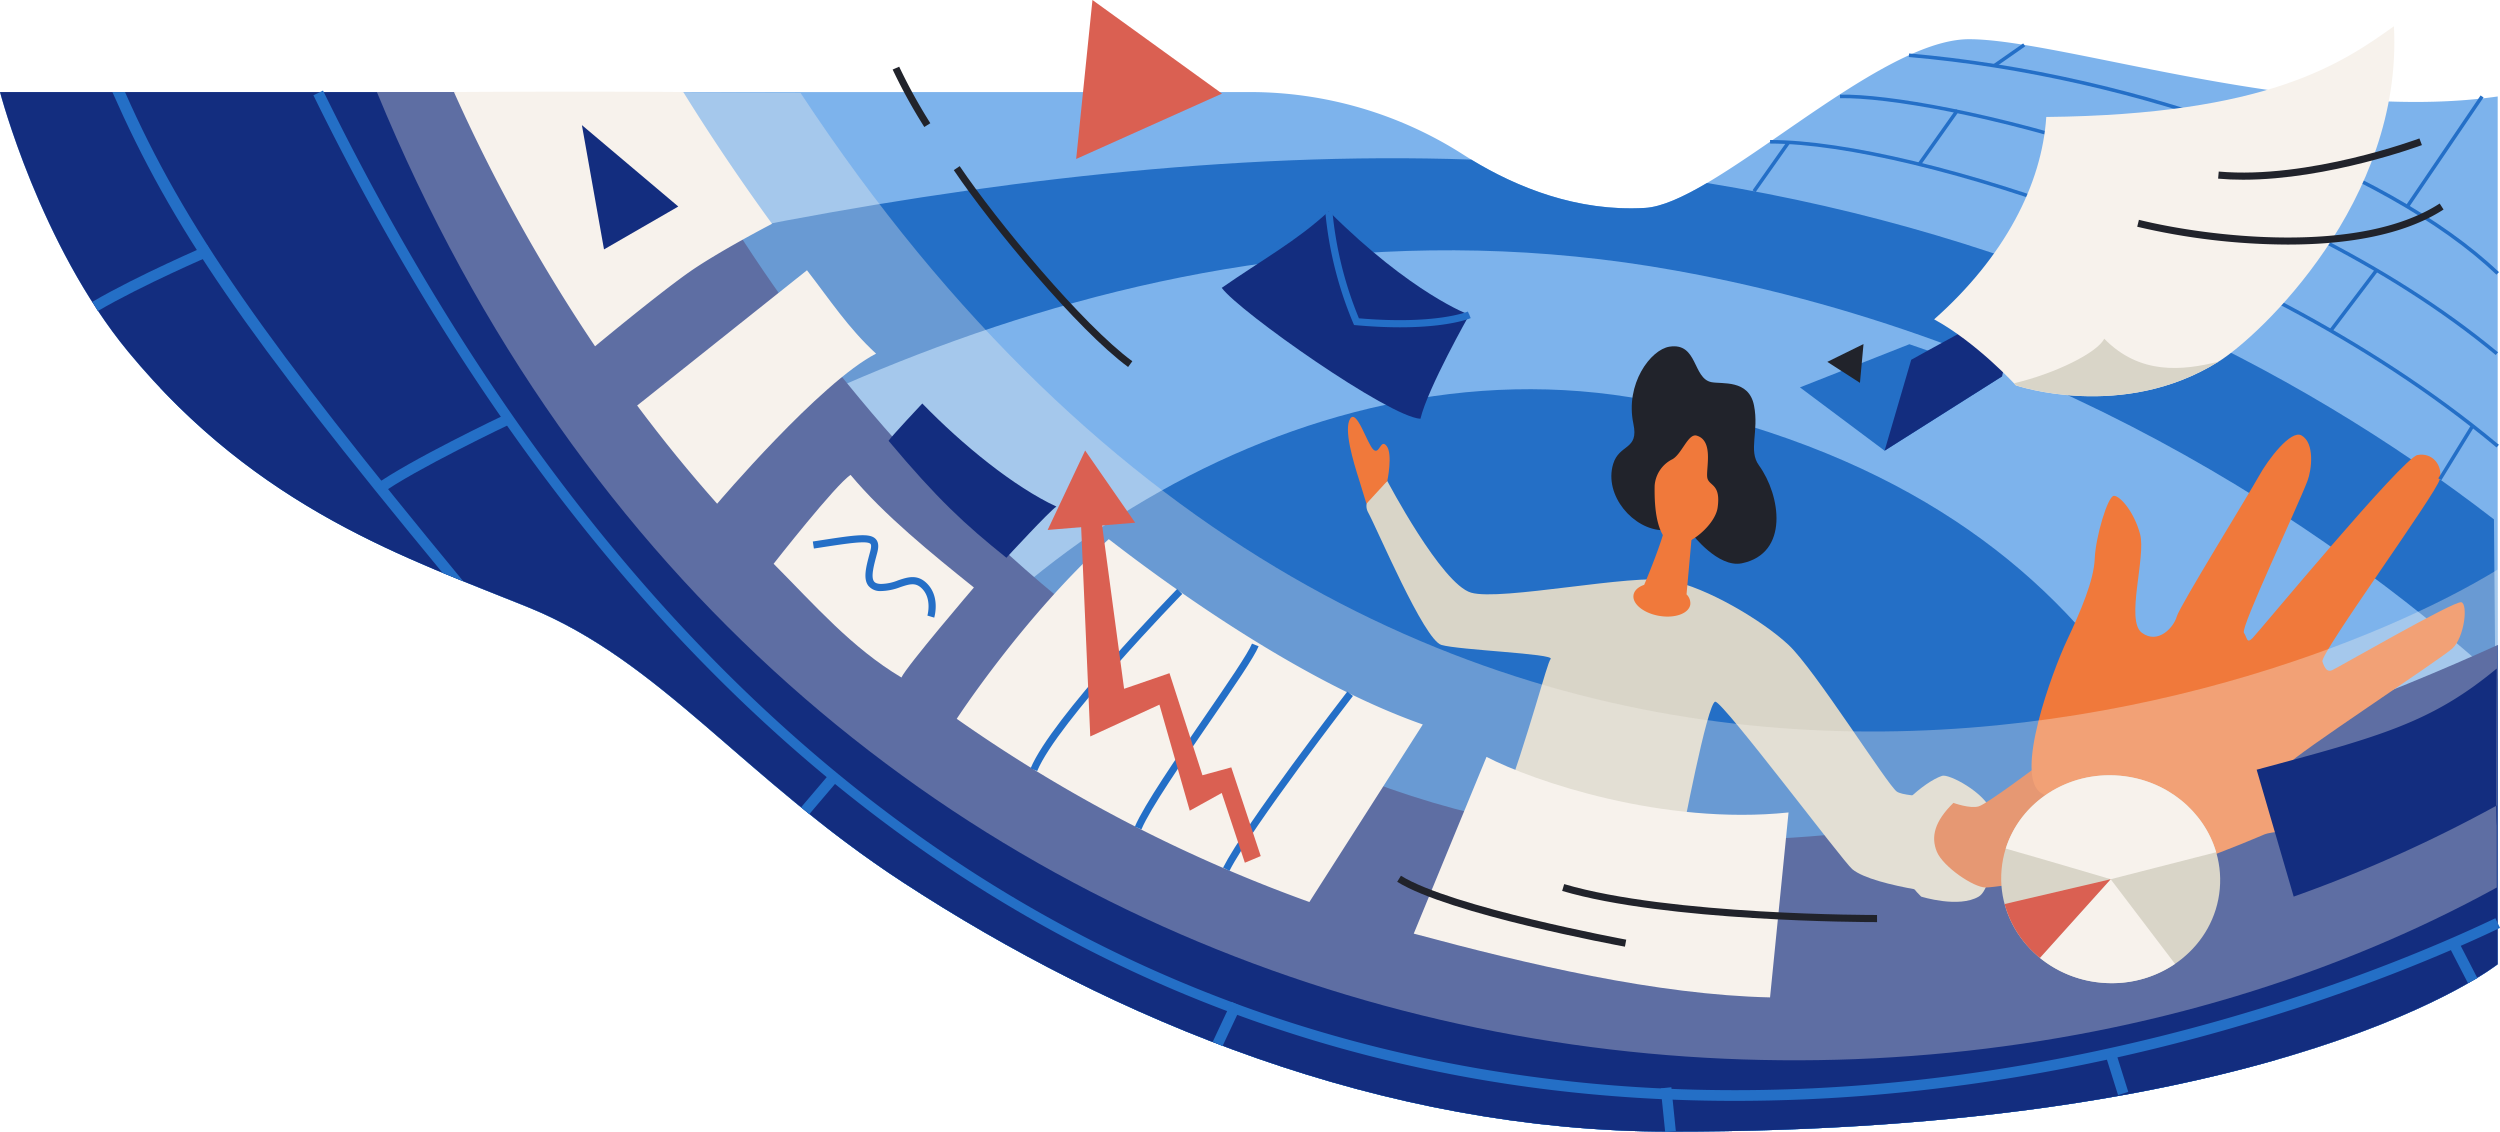 <?xml version="1.0" encoding="UTF-8"?> <svg xmlns="http://www.w3.org/2000/svg" width="700.898" height="317.413" viewBox="0 0 700.898 317.413"><g id="Groupe_4383" data-name="Groupe 4383" transform="translate(-0.526 -1788.769)"><g id="Groupe_4251" data-name="Groupe 4251"><g id="Groupe_4250" data-name="Groupe 4250"><path id="Tracé_3606" data-name="Tracé 3606" d="M.526,1814.576h350.19a110.986,110.986,0,0,1,59.941,17.47c12.945,8.3,30.844,16.2,51.066,15.013,19.725-1.157,64.9-47.3,90.834-47.3s95,23.761,148.22,16.055V2059.1s-59.011,46.929-231.907,46.929c-80.934,0-156.354-31.48-215.208-69.913-44.852-29.288-67.824-61.954-104.94-77.048-33.313-13.549-75.561-27.258-112.225-71.641C11.715,1857.428.526,1814.576.526,1814.576Z" fill="#7db3ec"></path></g></g><g id="Groupe_4253" data-name="Groupe 4253"><g id="Groupe_4252" data-name="Groupe 4252"><path id="Tracé_3607" data-name="Tracé 3607" d="M700.777,2059.1l-1.047-124.719c-57.389-44.345-130.43-79.561-220.629-94.312-6.8,4.005-12.78,6.721-17.378,6.99-19.026,1.116-35.993-5.808-48.715-13.546-133.445-4.719-288.615,35.24-367.642,63.936,34.476,36.525,72.7,49.15,103.356,61.619,37.117,15.094,60.088,47.759,104.939,77.048,58.855,38.433,134.275,69.913,215.209,69.913C641.766,2106.029,700.777,2059.1,700.777,2059.1Z" fill="#246fc6"></path></g></g><g id="Groupe_4255" data-name="Groupe 4255"><g id="Groupe_4254" data-name="Groupe 4254"><path id="Tracé_3608" data-name="Tracé 3608" d="M700.777,2059.1v-79.972c-38.911-35.116-118.6-94.365-230.6-114.526-150.649-27.117-275.121,49.886-336.385,88.5,5.132,2.053,10.128,4.014,14.933,5.968,37.117,15.094,60.088,47.759,104.939,77.048,58.855,38.433,134.275,69.913,215.209,69.913C641.766,2106.029,700.777,2059.1,700.777,2059.1Z" fill="#7db3ec"></path></g></g><g id="Groupe_4257" data-name="Groupe 4257"><g id="Groupe_4256" data-name="Groupe 4256"><path id="Tracé_3609" data-name="Tracé 3609" d="M231.725,2020.373c6.764,5.276,14,10.562,21.936,15.743,58.855,38.433,134.275,69.913,215.209,69.913,78.3,0,133.249-9.626,169.931-20.159-15.612-59.094-36.667-154.606-171.977-183.982C367.7,1880.367,268.661,1949.381,231.725,2020.373Z" fill="#246fc6"></path></g></g><g id="Groupe_4259" data-name="Groupe 4259"><g id="Groupe_4258" data-name="Groupe 4258"><path id="Tracé_3610" data-name="Tracé 3610" d="M700.457,1914.223c-37.26-31.1-81.529-51.516-112.1-63.165-35.682-13.6-70.773-22.041-91.578-22.041v-1c20.919,0,56.146,8.47,91.934,22.106,30.648,11.677,75.024,32.144,112.39,63.332Z" fill="#246fc7"></path></g></g><g id="Groupe_4261" data-name="Groupe 4261"><g id="Groupe_4260" data-name="Groupe 4260"><path id="Tracé_3611" data-name="Tracé 3611" d="M700.226,1888.3c-61.795-51.175-157.768-72.516-183.828-72l-.02-1c26.133-.525,122.493,20.894,184.486,72.233Z" fill="#246fc7"></path></g></g><g id="Groupe_4263" data-name="Groupe 4263"><g id="Groupe_4262" data-name="Groupe 4262"><path id="Tracé_3612" data-name="Tracé 3612" d="M700.432,1865.778c-31.277-29.862-100.568-55.525-164.76-61.019l.086-1c64.4,5.511,133.941,31.289,165.365,61.293Z" fill="#246fc7"></path></g></g><g id="Groupe_4265" data-name="Groupe 4265"><g id="Groupe_4264" data-name="Groupe 4264"><path id="Tracé_3613" data-name="Tracé 3613" d="M439.523,2021.769c-137.1-18.362-226.8-149.606-254.3-207.193H.526s11.19,42.852,35.971,72.851c36.664,44.383,78.912,58.092,112.225,71.641,37.117,15.094,60.088,47.759,104.939,77.048,58.855,38.433,134.275,69.913,215.209,69.913,172.9,0,231.907-46.929,231.907-46.929v-89.507C640.518,1996.872,535.776,2034.66,439.523,2021.769Z" fill="#132d7f"></path></g></g><g id="Groupe_4267" data-name="Groupe 4267"><g id="Groupe_4266" data-name="Groupe 4266"><path id="Tracé_3614" data-name="Tracé 3614" d="M486.987,2097.408a431.382,431.382,0,0,1-45.633-2.389c-67.574-7.183-129.713-30.624-184.694-69.669-66.516-47.239-123.13-117.848-168.267-209.869l2.693-1.32c82.622,168.437,200.575,261.927,350.584,277.875,123.38,13.12,229.021-31.764,258.461-45.832l1.293,2.707C675.51,2061.294,590.893,2097.408,486.987,2097.408Z" fill="#246fc6"></path></g></g><g id="Groupe_4270" data-name="Groupe 4270"><g id="Groupe_4269" data-name="Groupe 4269"><g id="Groupe_4268" data-name="Groupe 4268"><path id="Tracé_3615" data-name="Tracé 3615" d="M124.614,1949.387c-55.638-67.4-75.861-96.847-92.582-134.811h3.542c16.59,37.669,39.419,70.025,94.852,137.174Z" fill="#246fc6"></path></g></g></g><g id="Groupe_4272" data-name="Groupe 4272"><g id="Groupe_4271" data-name="Groupe 4271"><path id="Tracé_3616" data-name="Tracé 3616" d="M27.938,1875.977l-1.514-2.59c12.807-7.487,32.077-15.745,32.27-15.827l1.179,2.757C59.682,1860.4,40.581,1868.586,27.938,1875.977Z" fill="#246fc6"></path></g></g><g id="Groupe_4274" data-name="Groupe 4274"><g id="Groupe_4273" data-name="Groupe 4273"><path id="Tracé_3617" data-name="Tracé 3617" d="M107.076,1927.423,105.311,1925c9.8-7.137,36.133-19.647,37.249-20.177l1.285,2.711C143.574,1907.659,116.651,1920.45,107.076,1927.423Z" fill="#246fc6"></path></g></g><g id="Groupe_4276" data-name="Groupe 4276"><g id="Groupe_4275" data-name="Groupe 4275"><path id="Tracé_3618" data-name="Tracé 3618" d="M420.565,2018.464c9.361-25.923,13.536-43.486,14.7-44.954s-25.738-2.481-30.63-3.93-18.1-32.753-20.542-37.155,5.38-8.8,5.38-8.8,15.162,28.858,23.477,31.3,45.487-5.38,55.759-3.424,25.923,11.214,33.259,18.08,27.635,39.146,30.325,41.1,19.32,1.467,19.32,1.467v27.99s-25.678-2.556-31.792-7.692c-2.662-2.236-36.194-46.955-38.395-46.955s-9.541,38.779-9.541,38.779-19.794-1.313-24.432-1.557C443.4,2022.5,420.565,2018.464,420.565,2018.464Z" fill="#d9d5c8"></path></g></g><g id="Groupe_4278" data-name="Groupe 4278"><g id="Groupe_4277" data-name="Groupe 4277"><path id="Tracé_3619" data-name="Tracé 3619" d="M475.181,1935.244h-7.5c-1.108,5.259-5.033,14.744-6.194,17.491-1.634.562-2.762,1.547-2.981,2.817-.43,2.49,2.781,5.122,7.174,5.881s8.3-.644,8.731-3.134a3.479,3.479,0,0,0-1.05-2.89Z" fill="#f0793b"></path></g></g><g id="Groupe_4280" data-name="Groupe 4280"><g id="Groupe_4279" data-name="Groupe 4279"><path id="Tracé_3620" data-name="Tracé 3620" d="M466.824,1937.438c-8.357-.122-16.7-9.782-14.037-18.586,1.728-5.707,7.263-3.813,5.68-11.249-2.378-11.168,4.825-20.827,10.125-21.643,7.941-1.223,6.466,8.889,11.731,9.947,2.966.6,10.483-.83,11.95,6.507s-1.649,12.628,1.378,16.805c6.114,8.437,8.56,24.7-4.768,27.473-6.67,1.387-13.992-8.236-13.992-8.236Z" fill="#21232b"></path></g></g><g id="Groupe_4282" data-name="Groupe 4282"><g id="Groupe_4281" data-name="Groupe 4281"><path id="Tracé_3621" data-name="Tracé 3621" d="M476.206,1910.9c-2.444-.715-4.238,5.439-7.01,6.725a8.975,8.975,0,0,0-4.776,7.345c-.119,7.032.756,13.32,4.172,16.01s12.709-4.4,13.486-9.9c.934-6.627-2.244-5.992-2.855-8.193S481.219,1912.372,476.206,1910.9Z" fill="#f0793b"></path></g></g><g id="Groupe_4284" data-name="Groupe 4284"><g id="Groupe_4283" data-name="Groupe 4283"><path id="Tracé_3622" data-name="Tracé 3622" d="M539.139,2040.14c-6.716-6.481-7.724-15.009-8.264-19.3s9-12.849,14.133-14.56c1.913-.638,12.017,4.726,13.834,9.944s.529,21.505-3.563,23.915C549.654,2043.453,539.139,2040.14,539.139,2040.14Z" fill="#d9d5c8"></path></g></g><g id="Groupe_4286" data-name="Groupe 4286"><g id="Groupe_4285" data-name="Groupe 4285"><path id="Tracé_3623" data-name="Tracé 3623" d="M548.187,2013.862c-5.328,5.214-6.358,9.537-4.646,13.695s10.271,10.039,13.7,10.033,32.036-4.653,37.416-4.408,11.005-21.766,11.005-21.766l-33.014-8.559s-14.918,11.249-17.364,11.983S548.187,2013.862,548.187,2013.862Z" fill="#de6b37"></path></g></g><g id="Groupe_4288" data-name="Groupe 4288"><g id="Groupe_4287" data-name="Groupe 4287"><path id="Tracé_3624" data-name="Tracé 3624" d="M572.887,2011.172c-7.963-4.645,3.179-34.483,7.092-42.8s7.581-16.875,7.826-22.989,3.668-17.608,5.38-17.608,5.625,4.4,7.337,10.761-4.158,24.211.489,27.635,9.048-1.734,9.782-4.535,20.283-34.4,22.973-39.293,9.064-13.154,12-11.5c3.741,2.108,2.894,9.568,1.668,12.774-3.04,7.953-18.786,41.085-17.808,42.553s.733,3.179,2.445,1.467,42.064-50.506,46.221-51.3,7.133,2.874,6.257,6.788-33.647,48.912-32.913,51.113,1.467,2.935,2.69,2.445,34.282-19.566,36.239-19.075.875,9.893-2.491,12.962-45.242,30.569-45.731,32.281-1.957,4.157.733,4.891,17.249,1.39,22.744,1.467c5.846.082,12.228-.978,12.472.734s-5.625,7.584-10.271,8.8-29.591,2.69-32.526,3.913-35.323,15.258-41.819,11.983c-7.079-3.569-4.646-14.426-9.293-17.608C581.4,2015,575.822,2012.884,572.887,2011.172Z" fill="#f0793b"></path></g></g><g id="Groupe_4290" data-name="Groupe 4290"><g id="Groupe_4289" data-name="Groupe 4289"><rect id="Rectangle_5927" data-name="Rectangle 5927" width="13.041" height="3" transform="translate(225.138 2015.08) rotate(-49.621)" fill="#246fc6"></rect></g></g><g id="Groupe_4292" data-name="Groupe 4292"><g id="Groupe_4291" data-name="Groupe 4291"><rect id="Rectangle_5928" data-name="Rectangle 5928" width="12.322" height="2.999" transform="translate(340.546 2080.798) rotate(-64.837)" fill="#246fc6"></rect></g></g><g id="Groupe_4294" data-name="Groupe 4294"><g id="Groupe_4293" data-name="Groupe 4293"><rect id="Rectangle_5929" data-name="Rectangle 5929" width="3" height="12.35" transform="translate(466.122 2093.896) rotate(-5.832)" fill="#246fc6"></rect></g></g><g id="Groupe_4296" data-name="Groupe 4296"><g id="Groupe_4295" data-name="Groupe 4295"><rect id="Rectangle_5930" data-name="Rectangle 5930" width="3.001" height="11.688" transform="translate(590.842 2084.637) rotate(-17.425)" fill="#246fc6"></rect></g></g><g id="Groupe_4298" data-name="Groupe 4298"><g id="Groupe_4297" data-name="Groupe 4297"><rect id="Rectangle_5931" data-name="Rectangle 5931" width="3.001" height="11.806" transform="translate(687.006 2053.885) rotate(-27.311)" fill="#246fc6"></rect></g></g><g id="Groupe_4300" data-name="Groupe 4300"><g id="Groupe_4299" data-name="Groupe 4299"><path id="Tracé_3625" data-name="Tracé 3625" d="M381.631,1923.515c-1.733-5.432-4.426-14.391-2.585-17.339s4.813,7.165,6.546,8.669,1.98-3.269,3.713-1.006.166,9.782.166,9.782l-5.854,6.371Z" fill="#f0793b"></path></g></g><g id="Groupe_4302" data-name="Groupe 4302"><g id="Groupe_4301" data-name="Groupe 4301"><rect id="Rectangle_5932" data-name="Rectangle 5932" width="18.565" height="1" transform="matrix(0.578, -0.816, 0.816, 0.578, 538.175, 1834.548)" fill="#246fc7"></rect></g></g><g id="Groupe_4304" data-name="Groupe 4304"><g id="Groupe_4303" data-name="Groupe 4303"><rect id="Rectangle_5933" data-name="Rectangle 5933" width="16.785" height="0.999" transform="translate(491.872 1842.105) rotate(-54.788)" fill="#246fc7"></rect></g></g><g id="Groupe_4306" data-name="Groupe 4306"><g id="Groupe_4305" data-name="Groupe 4305"><rect id="Rectangle_5934" data-name="Rectangle 5934" width="10.216" height="1" transform="translate(559.362 1806.783) rotate(-34.9)" fill="#246fc7"></rect></g></g><g id="Groupe_4308" data-name="Groupe 4308"><g id="Groupe_4307" data-name="Groupe 4307"><rect id="Rectangle_5935" data-name="Rectangle 5935" width="21.302" height="1" transform="translate(653.55 1881.213) rotate(-52.861)" fill="#246fc7"></rect></g></g><g id="Groupe_4310" data-name="Groupe 4310"><g id="Groupe_4309" data-name="Groupe 4309"><rect id="Rectangle_5936" data-name="Rectangle 5936" width="37.304" height="1.001" transform="translate(675.019 1846.385) rotate(-55.814)" fill="#246fc7"></rect></g></g><g id="Groupe_4312" data-name="Groupe 4312"><g id="Groupe_4311" data-name="Groupe 4311"><rect id="Rectangle_5937" data-name="Rectangle 5937" width="17.563" height="1" transform="matrix(0.524, -0.852, 0.852, 0.524, 684.127, 1922.873)" fill="#246fc7"></rect></g></g><g id="Groupe_4314" data-name="Groupe 4314"><g id="Groupe_4313" data-name="Groupe 4313"><path id="Tracé_3626" data-name="Tracé 3626" d="M306.805,1788.768l-4.567,44.57,40.883-18.33Z" fill="#da6052"></path></g></g><g id="Groupe_4316" data-name="Groupe 4316"><g id="Groupe_4315" data-name="Groupe 4315"><path id="Tracé_3627" data-name="Tracé 3627" d="M343.048,1869.47c11.25-7.826,20.989-13.115,30.024-21.476,23.247,23.184,39.387,29.04,39.387,29.04s-11.657,20.566-13.7,29.142C389.96,1905.687,348.1,1876.263,343.048,1869.47Z" fill="#132d7f"></path></g></g><g id="Groupe_4318" data-name="Groupe 4318"><g id="Groupe_4317" data-name="Groupe 4317"><path id="Tracé_3628" data-name="Tracé 3628" d="M393.055,1880.532c-3.563,0-7.652-.167-12.315-.587l-.588-.052-.238-.542a105.469,105.469,0,0,1-7.838-31.256l1.991-.2a104.085,104.085,0,0,0,7.444,30.113c21.565,1.859,30.464-1.853,30.552-1.891l.793,1.836C412.553,1878.082,406.681,1880.532,393.055,1880.532Z" fill="#246fc7"></path></g></g><g id="Groupe_4321" data-name="Groupe 4321" opacity="0.33"><g id="Groupe_4320" data-name="Groupe 4320"><g id="Groupe_4319" data-name="Groupe 4319"><path id="Tracé_3629" data-name="Tracé 3629" d="M700.52,2037.59c-181.986,99.84-480.12,54.664-594.327-223.014,0,0,88.123,0,118.774.245,170.81,259.306,413.834,171.732,475.81,133.62C700.4,2013.938,700.52,2037.59,700.52,2037.59Z" fill="#f7f2ec"></path></g></g></g><g id="Groupe_4323" data-name="Groupe 4323"><g id="Groupe_4322" data-name="Groupe 4322"><path id="Tracé_3630" data-name="Tracé 3630" d="M216.976,1851.514c-8.3-11.4-16.768-23.855-24.885-36.938-30.651-.245-64.294,0-64.294,0a476.409,476.409,0,0,0,39.559,71.281s16.077-13.381,25.656-20.278C201.164,1859.711,216.976,1851.514,216.976,1851.514Z" fill="#f7f2ec"></path></g></g><g id="Groupe_4325" data-name="Groupe 4325"><g id="Groupe_4324" data-name="Groupe 4324"><path id="Tracé_3631" data-name="Tracé 3631" d="M253.253,1978.712c-13.939-8.3-24.3-20.294-35.838-31.883,0,0,17.519-22.377,21.584-24.912,9.445,11.323,22.837,22.14,34.566,31.565C273.565,1953.482,254.638,1975.6,253.253,1978.712Z" fill="#f7f2ec"></path></g></g><g id="Groupe_4327" data-name="Groupe 4327"><g id="Groupe_4326" data-name="Groupe 4326"><path id="Tracé_3632" data-name="Tracé 3632" d="M311.377,1939.925c19.564,15.162,55.227,40.426,88.041,51.96l-31.794,49.775a417.337,417.337,0,0,1-98.87-51.366S287.41,1961.639,311.377,1939.925Z" fill="#f7f2ec"></path></g></g><g id="Groupe_4329" data-name="Groupe 4329"><g id="Groupe_4328" data-name="Groupe 4328"><path id="Tracé_3633" data-name="Tracé 3633" d="M249.638,1912.35c13.821,16.47,21.316,23.368,33.044,32.792,0,0,12.122-13.157,14.021-14.347-11.9-5.544-26.283-17.238-37.605-28.907C259.1,1901.888,250.506,1911.024,249.638,1912.35Z" fill="#132d7f"></path></g></g><g id="Groupe_4331" data-name="Groupe 4331"><g id="Groupe_4330" data-name="Groupe 4330"><path id="Tracé_3634" data-name="Tracé 3634" d="M246.146,1887.916c-7.792-7.138-12.979-15.138-19.38-23.377l-47.61,37.924q10.836,14.511,22.424,27.529S230.51,1895.907,246.146,1887.916Z" fill="#f7f2ec"></path></g></g><g id="Groupe_4333" data-name="Groupe 4333"><g id="Groupe_4332" data-name="Groupe 4332"><path id="Tracé_3635" data-name="Tracé 3635" d="M643.582,2040.141a387.822,387.822,0,0,0,56.947-25.545s-.4,27.1-.022-38.4c-18.3,15.166-32.59,19.045-67.309,28.368Z" fill="#132d7f"></path></g></g><g id="Groupe_4335" data-name="Groupe 4335"><g id="Groupe_4334" data-name="Groupe 4334"><path id="Tracé_3636" data-name="Tracé 3636" d="M501.96,2016.552c-35.136,3.663-71.471-8.74-84.677-15.584l-20.4,49.55c31.995,8.6,67.981,17.148,99.892,17.879Z" fill="#f7f2ec"></path></g></g><g id="Groupe_4337" data-name="Groupe 4337"><g id="Groupe_4336" data-name="Groupe 4336"><ellipse id="Ellipse_243" data-name="Ellipse 243" cx="29.131" cy="30.709" rx="29.131" ry="30.709" transform="translate(559.109 2061.564) rotate(-84.925)" fill="#d9d5c8"></ellipse></g></g><g id="Groupe_4339" data-name="Groupe 4339"><g id="Groupe_4338" data-name="Groupe 4338"><path id="Tracé_3637" data-name="Tracé 3637" d="M562.852,2026.679c10.042,2.849,29.422,8.585,29.422,8.585l29.574-7.565c-3.347-11.424-13.853-20.285-27-21.453C580.1,2004.936,566.907,2013.751,562.852,2026.679Z" fill="#f7f2ec"></path></g></g><g id="Groupe_4341" data-name="Groupe 4341"><g id="Groupe_4340" data-name="Groupe 4340"><path id="Tracé_3638" data-name="Tracé 3638" d="M589.7,2064.281A31.568,31.568,0,0,0,610.309,2059l-18.035-23.732-19.838,22.056A31.7,31.7,0,0,0,589.7,2064.281Z" fill="#f7f2ec"></path></g></g><g id="Groupe_4343" data-name="Groupe 4343"><g id="Groupe_4342" data-name="Groupe 4342"><path id="Tracé_3639" data-name="Tracé 3639" d="M572.436,2057.32l19.838-22.056-29.739,6.959A29.389,29.389,0,0,0,572.436,2057.32Z" fill="#da6052"></path></g></g><g id="Groupe_4345" data-name="Groupe 4345"><g id="Groupe_4344" data-name="Groupe 4344"><path id="Tracé_3640" data-name="Tracé 3640" d="M345.214,2032.921l-1.785-.9c6.168-12.178,33.658-47.851,34.825-49.364l1.584,1.223C379.553,1984.244,351.3,2020.911,345.214,2032.921Z" fill="#246fc7"></path></g></g><g id="Groupe_4347" data-name="Groupe 4347"><g id="Groupe_4346" data-name="Groupe 4346"><path id="Tracé_3641" data-name="Tracé 3641" d="M320.537,2021.3l-1.841-.781c2.56-6.035,11.575-19.165,19.528-30.751,6.265-9.127,12.182-17.747,13.31-20.557l1.856.744c-1.209,3.016-6.913,11.324-13.517,20.944C331.973,2002.4,323.019,2015.447,320.537,2021.3Z" fill="#246fc7"></path></g></g><g id="Groupe_4349" data-name="Groupe 4349"><g id="Groupe_4348" data-name="Groupe 4348"><path id="Tracé_3642" data-name="Tracé 3642" d="M291.307,2004.949l-1.848-.767c5.876-14.131,39.668-48.829,41.1-50.3l1.431,1.4C331.645,1955.638,297.035,1991.171,291.307,2004.949Z" fill="#246fc7"></path></g></g><g id="Groupe_4352" data-name="Groupe 4352"><g id="Groupe_4351" data-name="Groupe 4351"><g id="Groupe_4350" data-name="Groupe 4350"><path id="Tracé_3643" data-name="Tracé 3643" d="M349.53,2030.642l-6.481-19.557-8.962,4.967-8.508-29.726-19.388,8.916-2.873-65.937,5.4.813,6.959,51.762L328.4,1977.5l9.242,28.619,8.087-2.212,8.255,24.87Z" fill="#da6052"></path></g></g></g><g id="Groupe_4354" data-name="Groupe 4354"><g id="Groupe_4353" data-name="Groupe 4353"><path id="Tracé_3644" data-name="Tracé 3644" d="M304.757,1915.075l-10.515,22.268,24.542-2.027Z" fill="#da6052"></path></g></g><g id="Groupe_4356" data-name="Groupe 4356"><g id="Groupe_4355" data-name="Groupe 4355"><path id="Tracé_3645" data-name="Tracé 3645" d="M163.665,1823.843l6.2,34.847,20.822-12.021Z" fill="#132d7f"></path></g></g><g id="Groupe_4358" data-name="Groupe 4358"><g id="Groupe_4357" data-name="Groupe 4357"><path id="Tracé_3646" data-name="Tracé 3646" d="M262.445,1961.927l-1.915-.576c.014-.047,1.4-4.866-1.68-7.726-1.686-1.568-3.265-1.139-5.913-.245a15.984,15.984,0,0,1-5.5,1.1,4.235,4.235,0,0,1-3.481-1.516c-1.49-2-.6-5.321.336-8.839l.231-.868c.345-1.319.225-1.81.063-1.99-.908-1.008-6.3-.18-14.462,1.076l-1.42.217-.3-1.976,1.418-.218c10.638-1.637,14.62-2.248,16.252-.437.956,1.06.707,2.606.384,3.836l-.232.876c-.738,2.768-1.575,5.906-.664,7.127.124.166.5.672,1.933.712a13.165,13.165,0,0,0,4.8-1c2.594-.873,5.275-1.78,7.914.675C264.208,1955.878,262.519,1961.682,262.445,1961.927Z" fill="#246fc7"></path></g></g><g id="Groupe_4360" data-name="Groupe 4360"><g id="Groupe_4359" data-name="Groupe 4359"><path id="Tracé_3647" data-name="Tracé 3647" d="M259.664,1824.378a150.135,150.135,0,0,1-8.875-16.112l1.832-.8a151.07,151.07,0,0,0,8.733,15.843Z" fill="#21232b"></path></g></g><g id="Groupe_4362" data-name="Groupe 4362"><g id="Groupe_4361" data-name="Groupe 4361"><path id="Tracé_3648" data-name="Tracé 3648" d="M316.8,1891.657c-14.06-10.316-38.336-39.578-48.871-55.19l1.658-1.119c10.455,15.495,34.506,44.505,48.4,54.7Z" fill="#21232b"></path></g></g><g id="Groupe_4364" data-name="Groupe 4364"><g id="Groupe_4363" data-name="Groupe 4363"><path id="Tracé_3649" data-name="Tracé 3649" d="M526.578,2047.292c-3.76,0-59.077-.158-88.09-8.743l.569-1.918c29.608,8.762,87.171,8.672,87.712,8.661l.008,2Z" fill="#21232b"></path></g></g><g id="Groupe_4366" data-name="Groupe 4366"><g id="Groupe_4365" data-name="Groupe 4365"><path id="Tracé_3650" data-name="Tracé 3650" d="M456.091,2054.18c-2.008-.37-49.353-9.164-63.854-18.189l1.057-1.7c14.182,8.825,62.672,17.829,63.16,17.919Z" fill="#21232b"></path></g></g><g id="Groupe_4373" data-name="Groupe 4373"><g id="Groupe_4368" data-name="Groupe 4368"><g id="Groupe_4367" data-name="Groupe 4367"><path id="Tracé_3651" data-name="Tracé 3651" d="M505.16,1897.373l30.676-12.1,26,9.008-32.945,20.848Z" fill="#246fc6"></path></g></g><g id="Groupe_4370" data-name="Groupe 4370"><g id="Groupe_4369" data-name="Groupe 4369"><path id="Tracé_3652" data-name="Tracé 3652" d="M536.351,1889.635s29.981-16.713,29.918-15.684-4.438,20.333-4.438,20.333l-32.944,20.848Z" fill="#132d7f"></path></g></g><g id="Groupe_4372" data-name="Groupe 4372"><g id="Groupe_4371" data-name="Groupe 4371"><path id="Tracé_3653" data-name="Tracé 3653" d="M512.828,1890.221l10.153-5-1,10.886Z" fill="#21232b"></path></g></g></g><g id="Groupe_4382" data-name="Groupe 4382"><g id="Groupe_4375" data-name="Groupe 4375"><g id="Groupe_4374" data-name="Groupe 4374"><path id="Tracé_3654" data-name="Tracé 3654" d="M542.781,1878.3c19.723-17.463,30.189-37.825,31.438-56.737,62.008-.652,82.749-14.922,97.468-25.434,2.6,48.993-37.622,86.868-49.2,94.043-26.973,16.819-56.775,6.639-56.775,6.639S554.738,1884.818,542.781,1878.3Z" fill="#f7f2ec"></path></g></g><g id="Groupe_4377" data-name="Groupe 4377"><g id="Groupe_4376" data-name="Groupe 4376"><path id="Tracé_3655" data-name="Tracé 3655" d="M622.485,1890.172c-10.206,2.543-22.077,3.726-32.026-6.45-1.853,3.891-13.714,9.789-25.295,12.5.355.375.549.586.549.586S595.513,1906.987,622.485,1890.172Z" fill="#d9d5c8"></path></g></g><g id="Groupe_4379" data-name="Groupe 4379"><g id="Groupe_4378" data-name="Groupe 4378"><path id="Tracé_3656" data-name="Tracé 3656" d="M641.892,1857.338a187.284,187.284,0,0,1-42.18-5l.479-1.942c19.361,4.779,61.9,9.975,84.321-4.569l1.088,1.678C674.22,1854.891,657.877,1857.338,641.892,1857.338Z" fill="#21232b"></path></g></g><g id="Groupe_4381" data-name="Groupe 4381"><g id="Groupe_4380" data-name="Groupe 4380"><path id="Tracé_3657" data-name="Tracé 3657" d="M629.394,1839.157c-2.36,0-4.7-.093-7-.3l.175-1.992c25.211,2.232,55.955-9.173,56.263-9.288l.7,1.873C679.254,1829.56,653.387,1839.157,629.394,1839.157Z" fill="#21232b"></path></g></g></g></g></svg> 